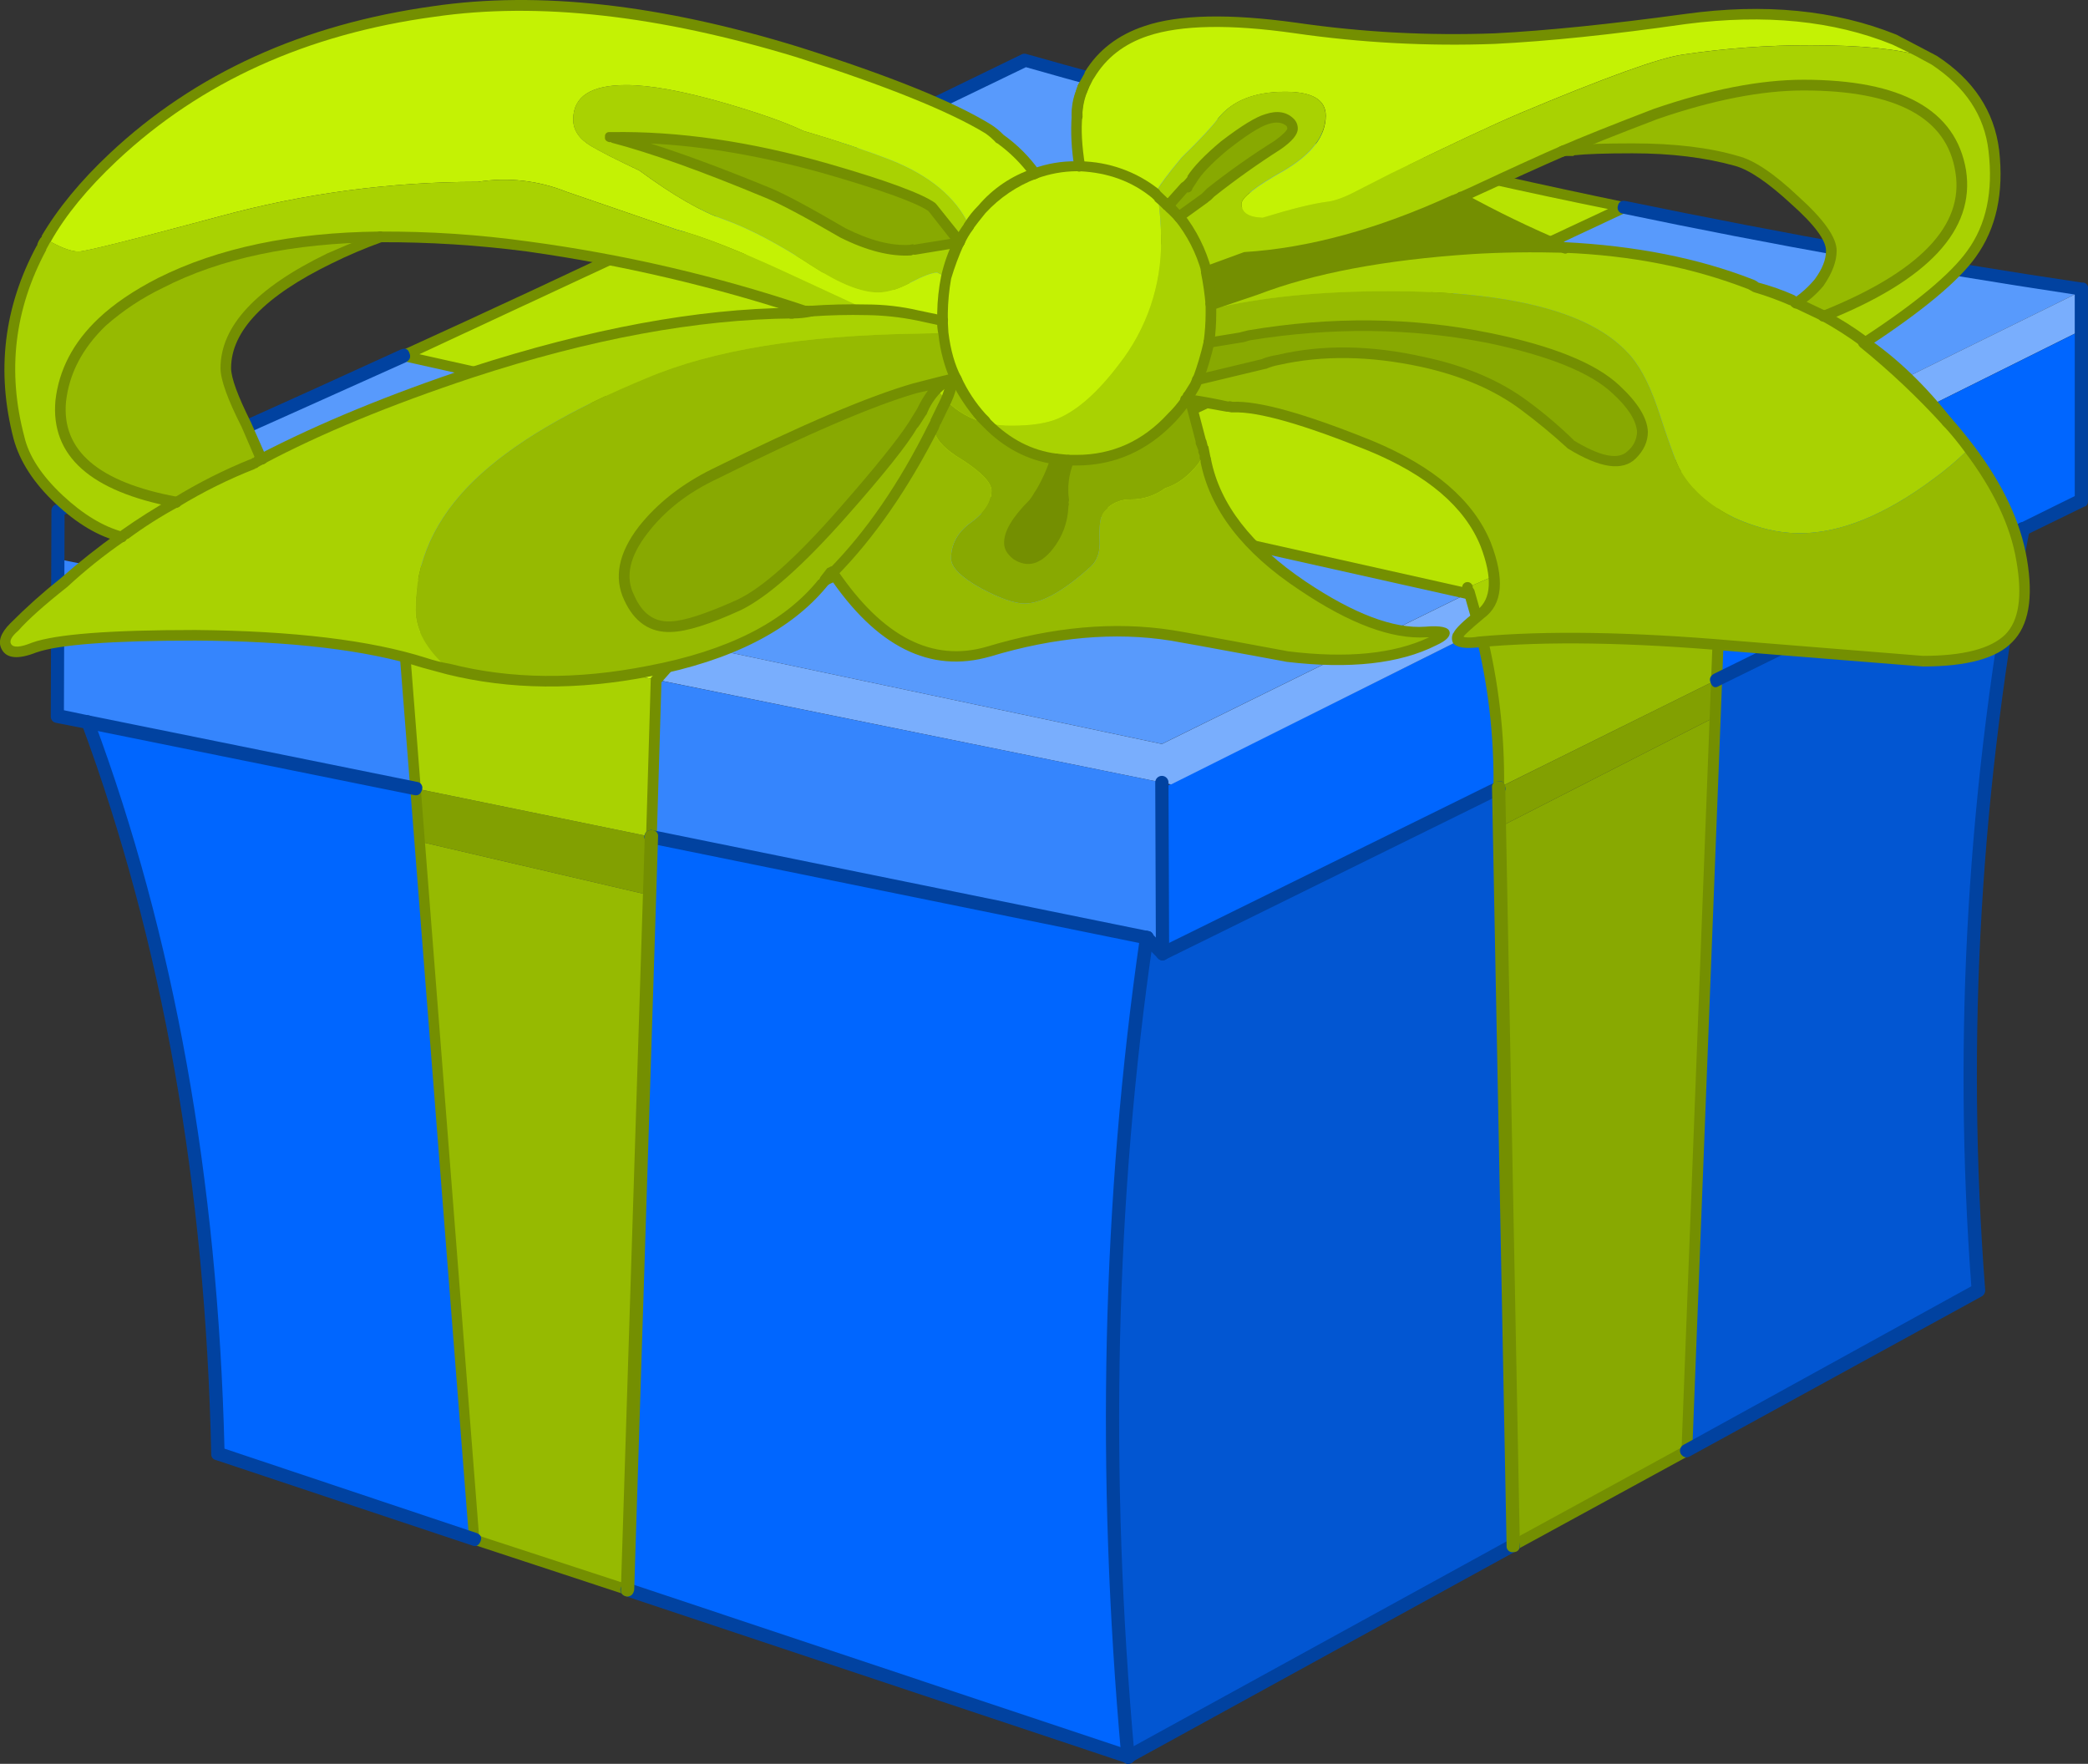 <?xml version="1.0" encoding="iso-8859-1"?>
<!-- Generator: Adobe Illustrator 20.1.0, SVG Export Plug-In . SVG Version: 6.00 Build 0)  -->
<svg version="1.0" id="Layer_1" xmlns="http://www.w3.org/2000/svg" xmlns:xlink="http://www.w3.org/1999/xlink" x="0px" y="0px"
	 viewBox="0 0 895.1 756.11" enable-background="new 0 0 895.1 756.11" xml:space="preserve">
<rect x="0" y="0" width="895.1" height="756.11" fill="#333333" stroke="none"/>
<title>birthday_0002</title>
<path fill="#589AFC" d="M287.49,99l142.1,33.82l153.75-69.08C533.7,51.613,485.587,39.013,439,25.94
	C383.28,53.413,332.777,77.767,287.49,99z"/>
<path fill="#B7E302" d="M429.59,132.8L287.49,99L173,152.41l142.38,31.83L429.59,132.8z"/>
<path fill="#0066FF" d="M491.55,401.93l-212.29-43.2L269,681.58l214.57,71.62C472.403,630.613,475.063,513.523,491.55,401.93z"/>
<path fill="#0256D2" d="M498.37,408.75l-6.82-6.82c-16.487,111.593-19.153,228.68-8,351.26l165.15-90.65l-6.25-324.84L498.37,408.75
	z"/>
<path fill="#82A001" d="M735.38,307.29l0.62-15.91l-93.5,46.32l0.5,16.77L735.38,307.29z"/>
<path fill="#589AFC" d="M739.36,200.15l152.9-75.31v-1.14c-65.173-9.66-130.443-21.327-195.81-35l-152.61,71.38l195.53,43.77v-3.69
	L739.36,200.15z"/>
<path fill="#B7E302" d="M696.45,88.75c-32.587-6.44-70.29-14.773-113.11-25L171.26,249.32v0.85L295.17,276L696.45,88.75z"/>
<path fill="#79AEFD" d="M739.36,200.15l-0.57,17.9l153.46-76.45v-16.76L739.36,200.15z"/>
<path fill="#96BA01" d="M642.45,337.7L736,291.38l2.84-73.32l-104.3,52C639.927,292.199,642.583,314.915,642.45,337.7z"/>
<path fill="#A9D202" d="M738.79,218.06l0.57-14.21l-110.27,48l0.85,2.27l4.55,15.91L738.79,218.06z"/>
<path fill="#B7E302" d="M629.1,254.43v-2.56l110.27-48l-195.53-43.79L434.42,211L629.1,254.43z"/>
<path fill="#0066FF" d="M642.45,337.7c0.104-22.789-2.583-45.504-8-67.64L498.08,338l0.28,70.76L642.45,337.7z"/>
<path fill="#79AEFD" d="M629.95,254.15l-0.85,0.28l-131,64.51L295.17,276l-13.93,15.35l220.82,44.9l132.44-66.19L629.95,254.15z"/>
<path fill="#3585FD" d="M498.37,408.75l-0.28-73.32l-216.85-44.05l-2,67.35l212.29,43.2L498.37,408.75z"/>
<path fill="#589AFC" d="M295.17,276l202.91,42.91l131-64.51L434.42,211L295.17,276z"/>
<path fill="#589AFC" d="M24.9,218.91v0.28l144.94,30.69l145.51-65.65L173,152.41C128.453,172.683,79.087,194.85,24.9,218.91z"/>
<path fill="#CEFD13" d="M281.24,291.38L295.17,276l-123.91-25.83l1.42,19.61L281.24,291.38z"/>
<path fill="#0066FF" d="M178.08,338L37.69,309.57c34.48,93.213,53.047,197.797,55.7,313.75l110,36.66L178.08,338z"/>
<path fill="#82A001" d="M178.08,338l1.7,22.74l98.62,23l0.85-25L178.08,338z"/>
<path fill="#3585FD" d="M24.9,239.65L24.62,307l153.46,31l-5.4-68.21L24.9,239.65z"/>
<path fill="#A9D202" d="M281.24,291.38l-108.56-21.6l5.4,68.21l101.17,20.75L281.24,291.38z"/>
<path fill="#96BA01" d="M278.4,383.74l-98.62-23L203.37,660L269,681.58L278.4,383.74z"/>
<path fill="#0066FF" d="M892.26,141.61l-153.47,76.45L736,291.38l156.31-76.73v-73L892.26,141.61z"/>
<path fill="#0256D2" d="M867.25,226.87L736,291.38L723.16,621.9l125-68.77C839.853,445.51,846.217,336.757,867.25,226.87z"/>
<path fill="#88A901" d="M735.38,307.29L643,354.47l5.68,308.07l74.46-40.64L735.38,307.29z"/>
<path fill="#748F01" d="M313.07,185.37c0.567,1.133,1.61,1.513,3.13,1.14l114.53-51.44c1.14-0.567,1.52-1.61,1.14-3.13
	c-0.76-1.513-1.803-1.893-3.13-1.14l-114.53,51.45C312.69,183.003,312.31,184.043,313.07,185.37z"/>
<path fill="#748F01" d="M431.86,133.37c0.38-1.333-0.187-2.187-1.7-2.56L287.78,97c-0.389-0.392-1.022-0.395-1.414-0.006
	c-0.002,0.002-0.004,0.004-0.006,0.006c-38.46,18.38-76.637,36.19-114.53,53.43c-0.947,0.76-1.327,1.517-1.14,2.27
	c0.022,0.988,0.737,1.824,1.71,2l142.38,31.83c1.333,0.38,2.187-0.19,2.56-1.71c0.38-1.333-0.19-2.187-1.71-2.56l-135.85-30.42
	l108-50.3l141.53,33.53C430.637,135.45,431.487,134.883,431.86,133.37z"/>
<path fill="#748F01" d="M294,274l-14.46,16c-0.445,0.326-0.666,0.877-0.57,1.42l-2,67.35c-0.169,0.63,0.055,1.3,0.57,1.7
	c0.391,0.373,0.921,0.566,1.46,0.53c1.311,0.018,2.421-0.966,2.56-2.27l2-66.22l13.07-14.78l139-64.51
	c1.133-0.567,1.513-1.61,1.14-3.13c-0.76-1.513-1.803-1.893-3.13-1.14L294,274z"/>
<path fill="#748F01" d="M698.72,88.75c0-1.333-0.57-2-1.71-2c-34.673-7.167-72.373-15.593-113.1-25.28
	c-0.389-0.392-1.022-0.395-1.414-0.006c-0.002,0.002-0.004,0.004-0.006,0.006l-153.75,69.34c-1.513,0.76-1.893,1.803-1.14,3.13
	c0.76,1.513,1.803,1.893,3.13,1.14L583.62,66c-0.305-0.005-0.601-0.103-0.85-0.28c0.291,0.068,0.576,0.161,0.85,0.28
	c36.92,8.947,72.16,16.813,105.72,23.6L543,158.09c-1.513,0.76-1.893,1.803-1.14,3.13c0.76,1.513,1.803,1.893,3.13,1.14L697.3,91
	C698.222,90.651,698.802,89.733,698.72,88.75z"/>
<path fill="#748F01" d="M317.34,183.38c-0.76-1.513-1.803-1.893-3.13-1.14l-144.09,65.09c-1.133,0.567-1.513,1.61-1.14,3.13
	c0.567,1.14,1.61,1.52,3.13,1.14l144.09-65.09C317.713,185.75,318.093,184.707,317.34,183.38z"/>
<path fill="#748F01" d="M171,247.9c-1.513,0.38-2.18,1.233-2,2.56L201.1,660c-0.039,0.913,0.545,1.736,1.42,2l65.65,21.6
	c1.513,0.76,2.46,0.287,2.84-1.42c0.76-1.513,0.287-2.46-1.42-2.84l-64.23-21l-31.83-408.1
	C173.426,248.92,172.324,247.901,171,247.9z"/>
<path fill="#748F01" d="M631.37,251.88c0.046-1.258-0.937-2.316-2.195-2.362c-1.214-0.045-2.25,0.871-2.355,2.082L435,208.68
	c-1.513,0-2.367,0.667-2.56,2c-0.38,1.333,0.187,2.187,1.7,2.56l194.39,43.48c0.677,0.181,1.399,0.08,2-0.28
	c0.548-0.52,0.856-1.244,0.85-2v-2.56H631.37z"/>
<path fill="#748F01" d="M636.77,269.5l-4.55-15.91c-0.38-1.707-1.327-2.18-2.84-1.42c-1.513,0.38-2.08,1.233-1.7,2.56l4.55,15.92
	c5.623,21.904,8.313,44.458,8,67.07c0,1.256,1.019,2.275,2.275,2.275c1.256,0,2.275-1.019,2.275-2.275
	C645.092,314.728,642.4,291.794,636.77,269.5z"/>
<path fill="#748F01" d="M741.64,204.13c0-1.513-0.567-2.27-1.7-2.27l-195.53-43.77c-1.059-0.431-2.267,0.078-2.698,1.137
	c-0.075,0.183-0.122,0.376-0.142,0.573c-0.38,1.333,0.19,2.187,1.71,2.56l193.54,43.48l-15.93,414.63l-73.32,40.07
	c-1.333,0.76-1.617,1.707-0.85,2.84c0.76,1.513,1.803,1.893,3.13,1.14l74.46-40.64c0.622-0.496,1.03-1.212,1.14-2L741.64,204.13z"/>
<path fill="#748F01" d="M545.83,159.23c-0.38-1.513-1.327-1.893-2.84-1.14L433.57,209c-1.513,0.76-1.893,1.803-1.14,3.13
	c0.567,1.14,1.61,1.52,3.13,1.14L545,162.35C546.333,161.783,546.61,160.743,545.83,159.23z"/>
<path fill="#0142A0" d="M36.55,307c-1.513,0.567-1.987,1.797-1.42,3.69c34.48,93.227,52.953,197.437,55.42,312.63
	c-0.076,1.236,0.782,2.335,2,2.56l110,36.66c1.513,0.567,2.65-0.003,3.41-1.71c0.76-1.707,0.193-2.937-1.7-3.69L96.23,621
	c-2.867-115.587-21.533-219.697-56-312.33c-0.439-1.425-1.951-2.224-3.376-1.784C36.751,306.918,36.649,306.956,36.55,307z"/>
<path fill="#0142A0" d="M23.76,216.35c-1.043,0.42-1.721,1.436-1.71,2.56L21.77,307c-0.102,1.383,0.863,2.617,2.23,2.85l13.07,2.56
	c1.553,0.39,3.129-0.552,3.519-2.105c0.39-1.553-0.552-3.129-2.106-3.52c-0.09-0.023-0.182-0.041-0.274-0.055l-10.8-2.27l0.28-83.84
	c24.36-10.667,73.147-32.453,146.36-65.36c1.707-0.947,2.18-2.28,1.42-4c-0.567-1.707-1.797-2.18-3.69-1.42
	C122.933,172.2,73.593,194.37,23.76,216.35z"/>
<path fill="#0142A0" d="M895.1,123.7c0.179-1.235-0.678-2.381-1.914-2.56c-0.214-0.031-0.432-0.031-0.646,0
	c-61.38-9.093-126.56-20.743-195.54-34.95c-1.893-0.38-3.03,0.287-3.41,2c-0.472,1.333,0.227,2.796,1.559,3.267
	c0.229,0.081,0.468,0.129,0.711,0.143c62.76,13.107,127.28,24.66,193.56,34.66v86.39l-23.59,11.65c-1.707,1.133-2.087,2.467-1.14,4
	c0.76,1.893,1.99,2.273,3.69,1.14l25-12.22c1.133-0.187,1.7-1.04,1.7-2.56V123.7H895.1z"/>
<path fill="#0142A0" d="M486.43,754c0.606-1.314,0.032-2.87-1.281-3.477c-0.228-0.105-0.47-0.177-0.719-0.213l-214.56-71.58
	c-1.707-0.76-2.937-0.19-3.69,1.71c-0.608,1.362,0.003,2.958,1.365,3.566c0.109,0.049,0.221,0.09,0.335,0.124l214.85,71.62
	C484.437,756.51,485.67,755.927,486.43,754z"/>
<path fill="#0142A0" d="M481.31,754.33c0.76,1.893,1.99,2.273,3.69,1.14l165.12-90.66c1.513-0.567,1.893-1.797,1.14-3.69
	c-0.505-1.338-2-2.014-3.338-1.508c-0.238,0.09-0.461,0.214-0.662,0.368l-165.09,90.66c-0.586,0.402-0.994,1.015-1.14,1.71
	C480.829,753.019,480.932,753.743,481.31,754.33z"/>
<path fill="#0142A0" d="M495.24,335.43l0.28,73.32c-0.002,1.568,1.267,2.842,2.836,2.844c1.568,0.003,2.842-1.267,2.844-2.835
	c0-0.003,0-0.006,0-0.009l-0.28-73.32c-0.002-1.568-1.276-2.838-2.844-2.836C496.511,332.597,495.242,333.865,495.24,335.43z"/>
<path fill="#0142A0" d="M500.36,410.74c1.105-0.819,1.336-2.379,0.517-3.483c-0.146-0.197-0.32-0.371-0.517-0.517l-6.82-6.82
	c-1.105-1.105-2.895-1.105-4,0s-1.105,2.895,0,4l6.82,6.82c0.819,1.105,2.379,1.336,3.483,0.517
	C500.04,411.111,500.214,410.937,500.36,410.74z"/>
<path fill="#0142A0" d="M645,336.57c-0.567-1.707-1.797-2.18-3.69-1.42l-144.09,71c-1.707,0.947-2.18,2.177-1.42,3.69
	c0.947,1.707,2.28,2.18,4,1.42l144.09-71C645.397,339.5,645.767,338.27,645,336.57z"/>
<path fill="#0142A0" d="M586.18,64.31c0.38-1.893-0.287-3.03-2-3.41c-52.853-12.887-100.973-25.487-144.36-37.8
	c-0.678-0.166-1.394-0.066-2,0.28c-62.147,30.313-112.733,54.647-151.76,73c-1.707,1.133-2.087,2.467-1.14,4
	c0.371,1.313,1.736,2.076,3.049,1.705c0.226-0.064,0.442-0.16,0.641-0.285l151.19-73h-0.28c0.091,0.029,0.189,0.029,0.28,0l0,0
	c43,12.267,90.65,24.77,142.95,37.51c0.763,0.174,1.563,0.064,2.25-0.31C585.597,65.61,586.02,65.005,586.18,64.31z"/>
<path fill="#0142A0" d="M867.82,224c-1.333-0.472-2.796,0.227-3.267,1.559c-0.081,0.229-0.129,0.468-0.143,0.711
	c-20.9,109.033-27.343,217.407-19.33,325.12l-123.34,67.95c-1.395,0.705-1.955,2.407-1.25,3.802c0.034,0.067,0.071,0.134,0.11,0.198
	c1.14,1.513,2.473,1.797,4,0.85l125-68.49c0.968-0.606,1.516-1.702,1.42-2.84c-8.333-107.807-2-216.273,19-325.4
	c0.501-1.322-0.164-2.8-1.486-3.301C868.305,224.072,868.064,224.019,867.82,224z"/>
<path fill="#0142A0" d="M34.85,309c-0.472,1.333,0.226,2.796,1.559,3.267c0.229,0.081,0.468,0.129,0.711,0.143l140.39,28.42
	c1.707,0.38,2.843-0.377,3.41-2.27c0.472-1.333-0.226-2.796-1.559-3.267c-0.229-0.081-0.468-0.129-0.711-0.143L38.26,306.72
	c-1.333-0.471-2.796,0.227-3.267,1.56C34.911,308.512,34.863,308.754,34.85,309z"/>
<path fill="#0142A0" d="M494.39,402.5c0.472-1.333-0.226-2.796-1.559-3.267c-0.229-0.081-0.468-0.129-0.711-0.143l-212.29-43.2
	c-1.553-0.39-3.129,0.552-3.519,2.106c-0.39,1.553,0.552,3.129,2.106,3.52c0.09,0.023,0.182,0.041,0.274,0.055L491,404.77
	c1.337,0.461,2.794-0.249,3.255-1.586C494.331,402.963,494.376,402.733,494.39,402.5z"/>
<path fill="#0142A0" d="M869.81,225.73c-0.947-1.707-2.28-2.18-4-1.42l-131,64.51c-1.707,0.947-2.18,2.28-1.42,4
	c0.76,1.893,1.99,2.273,3.69,1.14l131.3-64.51C870.087,228.863,870.563,227.623,869.81,225.73z"/>
<path fill="#0142A0" d="M492.11,399.09c-1.893-0.38-3.03,0.473-3.41,2.56c-16.293,112.353-18.96,229.537-8,351.55
	c0.38,1.893,1.423,2.84,3.13,2.84c2.087-0.38,2.94-1.423,2.56-3.13c-10.987-121.827-8.32-238.63,8-350.41
	c0.471-1.333-0.227-2.796-1.56-3.267C492.598,399.151,492.356,399.103,492.11,399.09z"/>
<path fill="#748F01" d="M279.25,355.89c-1.372-0.196-2.644,0.757-2.84,2.129c-0.034,0.236-0.034,0.475,0,0.711l-10.23,322.56
	c-0.187,1.707,0.667,2.75,2.56,3.13c1.707,0,2.75-0.947,3.13-2.84l10.23-322.84c0.203-1.371-0.745-2.647-2.116-2.85
	C279.741,355.854,279.493,355.854,279.25,355.89z"/>
<path fill="#748F01" d="M642.45,334.86c-1.372-0.196-2.644,0.757-2.84,2.129c-0.034,0.236-0.034,0.475,0,0.711l6.25,324.83
	c-0.196,1.372,0.757,2.644,2.129,2.84c0.236,0.034,0.475,0.034,0.711,0c1.893,0,2.84-1.043,2.84-3.13l-6.25-324.54
	c0.196-1.372-0.757-2.644-2.129-2.84C642.925,334.826,642.686,334.826,642.45,334.86z"/>
<path fill="#C4F204" d="M651.26,48.68c36.947-15.533,60.347-23.963,70.2-25.29c18.156-2.713,36.492-4.05,54.85-4
	c21.787,0,37.787,1.61,48,4.83l0.57-0.85c-4.132-2.343-8.403-4.43-12.79-6.25c-25.747-10.413-55.577-13.347-89.49-8.8
	c-32.4,4.547-59.683,7.293-81.85,8.24c-28.5,1.108-57.041-0.418-85.26-4.56c-28.607-3.787-50.017-3.313-64.23,1.42
	c-10.8,3.413-18.853,9.667-24.16,18.76l-2.84,5.12c-1.617,3.875-2.486,8.022-2.56,12.22c-0.76,5.873-0.38,13.167,1.14,21.88
	c12.507,0.4,23.307,4.193,32.4,11.38l0.85-1.42c1.333-2.46,4.84-7.103,10.52-13.93C514.377,59.857,519.507,54.38,522,51
	c6.06-7.767,15.727-11.65,29-11.65c11.553,0,17.333,3.41,17.34,10.23c0,8.713-5.967,16.577-17.9,23.59
	c-12.127,6.82-18.19,11.557-18.19,14.21c0,3.787,3.03,5.787,9.09,6c12.313-3.787,21.503-6.06,27.57-6.82
	c3.413-0.38,7.77-1.99,13.07-4.83l14.49-7.39C621.443,62.16,639.707,53.607,651.26,48.68z"/>
<path fill="#A9D202" d="M568.28,49.53c0-6.82-5.78-10.23-17.34-10.23C537.647,39.3,528,43.2,522,51
	c-2.46,3.413-7.577,8.907-15.35,16.48c-5.687,6.82-9.193,11.463-10.52,13.93l0.28,2.84l4.26,4.26l7.33-8.57l0.85,0.28l2-3.13
	c2.46-4,7.103-8.83,13.93-14.49C532.927,56.16,539,52.37,543,51.23c4.36-1.333,7.677-0.86,9.95,1.42c2.46,2.273,0.66,5.493-5.4,9.66
	c-9.987,6.211-19.572,13.044-28.7,20.46l-13.64,9.95c5.563,6.957,9.628,14.988,11.94,23.59l16.2-6
	c28.433-1.873,58.453-10.103,90.06-24.69c1.019-0.168,1.988-0.557,2.84-1.14c28.993-12.88,43.577-19.413,43.75-19.6
	c12.667-5.493,25.93-10.797,39.79-15.91c24.06-8.333,45.187-12.5,63.38-12.5c40.927,0,63.377,12.22,67.35,36.66
	c4,24.253-15.61,45-58.83,62.24c6.183,3.176,12.078,6.884,17.62,11.08l0.28,0.28c22.927-14.967,38.177-27.66,45.75-38.08
	c8.333-11.747,11.46-26.43,9.38-44.05c-1.707-15.913-10.233-28.797-25.58-38.65l-4.83-1.71c-10.233-3.22-26.233-4.83-48-4.83
	c-18.358-0.05-36.693,1.287-54.85,4c-9.853,1.333-33.253,9.763-70.2,25.29c-11.56,4.927-29.843,13.453-54.85,25.58l-14.49,7.39
	c-5.333,2.84-9.69,4.45-13.07,4.83c-6.067,0.76-15.257,3.033-27.57,6.82c-6.06-0.187-9.09-2.187-9.09-6
	c0-2.667,6.063-7.403,18.19-14.21C562.313,66.103,568.28,58.243,568.28,49.53z"/>
<path fill="#A9D202" d="M781.71,135.36l-13.64-6.82c-4.923-2.059-9.95-3.861-15.06-5.4l-2.56-1.42
	c-23.68-9.287-50.3-14.497-79.86-15.63c-13.264-0.549-26.547-0.358-39.79,0.57c-38.273,2.667-69.06,8.447-92.36,17.34l-19.32,6.54v2
	c21.407-5.113,46.793-7.67,76.16-7.67c51.913,0,86.017,8.717,102.31,26.15c4.74,4.74,9.003,12.507,12.79,23.3
	c4.927,14.967,8.053,23.683,9.38,26.15c4.733,8.907,12.69,16.107,23.87,21.6c9.66,4.36,18.943,6.54,27.85,6.54
	c17.433,0,36.57-7.767,57.41-23.3c5.442-3.96,10.573-8.329,15.35-13.07c-3.787-4.74-6.913-8.53-9.38-11.37
	c-11.163-12.25-23.227-23.649-36.09-34.1l0.57-0.28C793.797,142.276,787.898,138.552,781.71,135.36z"/>
<path fill="#96BA01" d="M773.18,36.46c-18.187,0-39.313,4.167-63.38,12.5c-13.827,5.113-27.093,10.42-39.8,15.92
	c1.505-0.227,3.028-0.321,4.55-0.28c5.113-0.567,13.543-0.85,25.29-0.85c17.24,0,32.113,1.707,44.62,5.12
	c6.253,1.893,14.587,7.483,25,16.77s15.623,16.58,15.63,21.88c0,4.167-1.707,8.62-5.12,13.36c-2.83,3.445-6.188,6.418-9.95,8.81
	l11.65,5.68c43.2-17.24,62.81-37.987,58.83-62.24C836.547,48.683,814.107,36.46,773.18,36.46z"/>
<path fill="#96BA01" d="M844.23,192.19c-4.777,4.741-9.908,9.11-15.35,13.07c-20.84,15.533-39.977,23.3-57.41,23.3
	c-8.907,0-18.19-2.18-27.85-6.54c-11.18-5.493-19.137-12.693-23.87-21.6c-1.333-2.46-4.46-11.177-9.38-26.15
	c-3.787-10.8-8.05-18.567-12.79-23.3c-16.293-17.433-50.397-26.15-102.31-26.15c-29.333,0-54.72,2.557-76.16,7.67v1.71
	c0,4.181-0.284,8.357-0.85,12.5l13.93-2.27l3.13-0.85c35.427-5.873,69.72-5.493,102.88,1.14c26.533,5.52,44.72,12.913,54.56,22.18
	c12.127,10.987,14.4,20.27,6.82,27.85c-4.927,4.927-13.737,3.41-26.43-4.55c-6.212-5.868-12.76-11.371-19.61-16.48
	c-11.933-8.907-26.523-15.16-43.77-18.76c-22.36-4.74-42.917-5.023-61.67-0.85c-2.138,0.341-4.234,0.911-6.25,1.7l-28.42,6.82
	l-4,7.1l0.57,1.7c5.546,0.611,11.049,1.559,16.48,2.84l2,0.28c10.8-0.567,30.503,4.927,59.11,16.48
	c25.607,10.647,42,24.77,49.18,42.37c5.687,14.587,5.02,24.533-2,29.84c-5.873,4.74-9.093,7.77-9.66,9.09
	c-1.893,2.84,1.043,3.787,8.81,2.84c28.8-2.46,65.083-1.89,108.85,1.71l81.56,6.54c18,0,30.317-3.317,36.95-9.95
	c6.44-6.44,8.24-17.62,5.4-33.54C864.227,224.59,856.743,208.677,844.23,192.19z"/>
<path fill="#88A901" d="M653.54,173.72c6.85,5.109,13.398,10.612,19.61,16.48c12.667,7.96,21.477,9.477,26.43,4.55
	c7.58-7.58,5.307-16.863-6.82-27.85c-9.84-9.267-28.03-16.657-54.57-22.17c-33.153-6.633-67.447-7.013-102.88-1.14l-3.13,0.85
	l-13.93,2.27c-1.226,5.416-2.841,10.736-4.83,15.92l28.42-6.82c2.016-0.789,4.112-1.359,6.25-1.7
	c18.76-4.167,39.317-3.883,61.67,0.85C627.007,158.567,641.6,164.82,653.54,173.72z"/>
<path fill="#88A901" d="M547.53,62.32c6.06-4.167,7.86-7.387,5.4-9.66c-2.273-2.273-5.59-2.747-9.95-1.42
	c-4,1.14-10.063,4.93-18.19,11.37c-6.82,5.687-11.463,10.517-13.93,14.49l-2,3.13L508,79.94l-7.39,8.24l1.7,1.42l2.84,3.13
	l13.64-9.95C525.07,77.287,534.65,70.467,547.53,62.32z"/>
<path fill="#C4F204" d="M497.8,103.24c-0.025-6.359-0.499-12.708-1.42-19l-1.14-1.42c-9.093-7.213-19.893-11.017-32.4-11.41h-1.42
	c-6.11-0.091-12.183,0.971-17.9,3.13c-8.723,3.034-16.543,8.213-22.74,15.06c-1.959,2.143-3.764,4.422-5.4,6.82L415.1,97
	c-1.62,1.991-2.965,4.191-4,6.54v0.28h-0.28c-2.381,4.792-4.193,9.847-5.4,15.06c-0.924,5.062-1.4,10.195-1.42,15.34l0.28,8.53
	c0.776,6.776,2.598,13.392,5.4,19.61c3.005,5.926,6.726,11.461,11.08,16.48l2.27,2.56c3.541,0.815,7.167,1.198,10.8,1.14
	c8.527,0,15.157-1.043,19.89-3.13c8.333-3.6,16.953-11.267,25.86-23C491.52,141.273,497.947,122.519,497.8,103.24z"/>
<path fill="#748F01" d="M623.41,85.62c-31.607,14.587-61.637,22.83-90.09,24.73l-16.2,6c0.955,4.692,1.623,9.437,2,14.21l19.32-6.56
	c23.333-8.907,54.12-14.687,92.36-17.34c13.242-0.928,26.526-1.119,39.79-0.57c-15.203-6.289-30.008-13.503-44.33-21.6
	C625.404,85.071,624.431,85.457,623.41,85.62z"/>
<path fill="#A9D202" d="M508.31,171.45l5.12-8.81c1.989-5.184,3.604-10.504,4.83-15.92c0.566-4.143,0.85-8.319,0.85-12.5v-3.69
	c-0.377-4.773-1.045-9.518-2-14.21c-2.312-8.602-6.377-16.633-11.94-23.59l-2.84-3.13l-6-5.4c0.921,6.292,1.395,12.641,1.42,19
	c0.148,19.265-6.267,38.007-18.19,53.14c-8.907,11.747-17.527,19.413-25.86,23c-4.74,2.087-11.37,3.13-19.89,3.13
	c-3.633,0.058-7.259-0.325-10.8-1.14c8.527,8.527,18.283,13.643,29.27,15.35l5.68,0.57h3.41c15.913,0,29.553-6.157,40.92-18.47
	C504.533,176.541,506.55,174.086,508.31,171.45z"/>
<path fill="#A9D202" d="M310.51,44.13c-17.807-5.113-31.827-7.67-42.06-7.67c-15.16,0-22.74,4.927-22.74,14.78
	c0,4.547,2.557,8.337,7.67,11.37c3.787,2.273,10.703,5.78,20.75,10.52c14.4,10.607,26.527,17.607,36.38,21
	c10.987,4,23.68,10.727,38.08,20.18c11.367,7.387,20.65,11.08,27.85,11.08c4,0,8.643-1.42,13.93-4.26
	c5.493-2.84,9.283-4.26,11.37-4.26l3.69,2c1.207-5.213,3.019-10.268,5.4-15.06l-20.46,3.41c-8.147,0.567-17.813-1.897-29-7.39
	c-15.533-9.093-26.237-14.777-32.11-17.05c-29.18-11.933-51.727-19.89-67.64-23.87c28.04-0.567,58.733,3.887,92.08,13.36
	c25.387,7.2,40.64,12.693,45.76,16.48l11.65,14.78c1.035-2.349,2.38-4.549,4-6.54l0.28-0.57c-5.687-11.94-16.867-21.223-33.54-27.85
	c-10.233-4-22.737-8.167-37.51-12.5C336.78,52.47,325.503,48.49,310.51,44.13z"/>
<path fill="#C4F204" d="M268.45,36.46c10.233,0,24.253,2.557,42.06,7.67c14.993,4.36,26.267,8.34,33.82,11.94
	c14.78,4.36,27.283,8.527,37.51,12.5c16.667,6.633,27.847,15.917,33.54,27.85c1.636-2.398,3.441-4.677,5.4-6.82
	c6.813-7.387,14.393-12.407,22.74-15.06c-3.934-5.828-8.952-10.846-14.78-14.78c-1.511-1.64-3.232-3.073-5.12-4.26
	c-16.293-10.04-43.387-21.04-81.28-33C283.227,4.333,231.113-1.53,186,4.91C130.893,12.49,85.15,33.33,48.77,67.43
	c-12.127,11.18-21.793,22.847-29,35l2.27,1.42c4.927,2.667,8.81,4,11.65,4s23.023-5.04,60.55-15.12
	c35.939-9.794,73.021-14.764,110.27-14.78h0.28c12.845-2.068,26.01-0.596,38.08,4.26l47.18,16.2
	c10.987,2.84,26.713,8.997,47.18,18.47l34.39,15.92c7.259,0.005,14.498,0.766,21.6,2.27l10.8,2.27v-3.13
	c0.02-5.149,0.495-10.285,1.42-15.35l-3.69-2c-2.087,0-5.877,1.42-11.37,4.26c-5.333,2.84-9.977,4.26-13.93,4.26
	c-7.2,0-16.483-3.693-27.85-11.08c-14.4-9.453-27.097-16.17-38.09-20.15c-9.853-3.413-21.98-10.413-36.38-21
	c-10.033-4.767-16.947-8.283-20.74-10.55c-5.113-3.033-7.67-6.823-7.67-11.37C245.72,41.383,253.297,36.46,268.45,36.46z"/>
<path fill="#A9D202" d="M26,172c1.513-12.667,7.48-24.033,17.9-34.1c7.449-6.807,15.876-12.46,25-16.77
	c25.007-12.667,56.267-19.203,93.78-19.61c21.292-0.333,42.577,1.005,63.66,4c40.503,5.395,80.385,14.723,119.08,27.85h2
	c8.028-0.785,16.104-0.976,24.16-0.57l-34.39-15.92c-20.46-9.473-36.187-15.63-47.18-18.47l-47.18-16.2
	c-12.07-4.856-25.235-6.328-38.08-4.26h-0.28c-37.236,0.019-74.304,4.989-110.23,14.78c-37.493,10.04-57.67,15.06-60.53,15.06
	s-6.743-1.333-11.65-4l-2.27-1.42l-2,3.69c-14,25.767-17.22,52.953-9.66,81.56c2.273,8.92,8.053,17.74,17.34,26.46
	c8.907,8.333,17.81,13.64,26.71,15.92l1.14-0.85c7.07-5.134,14.477-9.788,22.17-13.93C40.623,208.773,24.127,194.367,26,172z"/>
<path fill="#A9D202" d="M2.73,277.17c1.513,2.667,5.493,2.76,11.94,0.28c10.04-3.413,33.06-5.12,69.06-5.12
	c42.06,0.38,74.837,4.263,98.33,11.65l10.23,2.84c-9.473-8.34-14.21-16.77-14.21-25.29c0-20.84,8.43-39.407,25.29-55.7
	c16.107-15.533,40.737-30.123,73.89-43.77c28.04-11.933,66.5-18.267,115.38-19l11.65-0.28l-0.28-5.4l-10.8-2.27
	c-7.102-1.504-14.341-2.265-21.6-2.27c-8.056-0.406-16.132-0.215-24.16,0.57c-2.513,0.595-5.088,0.88-7.67,0.85
	c-41.113,0.38-86.963,8.81-137.55,25.29c-34.667,11.56-64.697,23.97-90.09,37.23l-3.69,2c-11.505,4.417-22.557,9.936-33,16.48
	c-7.693,4.142-15.1,8.796-22.17,13.93l-1.14,0.85c-8.56,6.088-16.798,12.617-24.68,19.56c-7.493,5.883-14.61,12.229-21.31,19
	C2.717,272.04,1.577,274.897,2.73,277.17z"/>
<path fill="#88A901" d="M390.37,107.22l20.46-3.41l0.28-0.28l-11.64-14.78c-5.113-3.787-20.367-9.28-45.76-16.48
	c-33.333-9.473-64.027-13.927-92.08-13.36c15.913,4,38.46,11.957,67.64,23.87c5.873,2.273,16.577,7.957,32.11,17.05
	C372.56,105.323,382.223,107.787,390.37,107.22z"/>
<path fill="#96BA01" d="M404.3,142.75l-11.65,0.28c-48.88,0.76-87.34,7.093-115.38,19c-33.153,13.64-57.783,28.23-73.89,43.77
	c-16.86,16.293-25.29,34.86-25.29,55.7c0,8.527,4.737,16.957,14.21,25.29c26.527,6.633,55.23,6.917,86.11,0.85
	c34.86-6.82,59.583-19.42,74.17-37.8l3.69-4.83l0.57,0.28c15.913-16.107,30.313-36.947,43.2-62.52l5.4-11.37l-4-4.83
	c-2.087,1.893-4.267,5.21-6.54,9.95l-3.69,5.68c-4.36,7.387-14.307,19.797-29.84,37.23c-18.567,21.407-33.44,34.67-44.62,39.79
	c-13.073,6.06-22.74,9.187-29,9.38c-8.147,0.38-14.113-3.787-17.9-12.5c-4.167-8.713-2.167-18.38,6-29
	c7.387-9.66,17.617-17.713,30.69-24.16c38.08-18.947,66.5-31.167,85.26-36.66l14.49-3.41l3.41-0.57
	C406.904,156.1,405.082,149.506,404.3,142.75z"/>
<path fill="#88A901" d="M510,171.45h-1.7c-1.751,2.656-3.76,5.131-6,7.39c-11.367,12.313-25.007,18.47-40.92,18.47H458
	c-2.298,5.473-2.992,11.487-2,17.34l-0.28,2.27c-0.113,6.28-2.42,12.322-6.52,17.08c-4.547,5.687-9.093,6.917-13.64,3.69
	c-5.687-4.167-3.32-11.46,7.1-21.88c1.893-1.893,2.937-3.41,3.13-4.55c2.896-4.474,5.101-9.359,6.54-14.49
	c-10.987-1.707-20.743-6.823-29.27-15.35c-6.706-1.558-12.823-5.012-17.62-9.95l-4.55,9.38l-0.57,2.27
	c0,4.547,4.167,9.283,12.5,14.21c8.147,5.333,12.22,9.69,12.22,13.07c0,4.74-2.843,9.193-8.53,13.36
	c-5.873,4.167-8.81,9.377-8.81,15.63c0,3.787,4.263,8.05,12.79,12.79c8.147,4.36,14.4,6.54,18.76,6.54
	c7.2,0,16.577-5.21,28.13-15.63c3.033-2.667,4.367-6.647,4-11.94c-0.187-6.06,0.38-9.943,1.7-11.65
	c2.836-3.509,7.139-5.504,11.65-5.4c5.323,0.057,10.517-1.641,14.78-4.83c5.113-1.513,9.85-5.02,14.21-10.52l2.56-4l-0.57-2.84
	l-1.14-3.13L510,171.45z"/>
<path fill="#748F01" d="M458,197.31l-5.68-0.57c-1.439,5.131-3.644,10.016-6.54,14.49c-0.187,1.133-1.23,2.65-3.13,4.55
	c-10.42,10.42-12.787,17.713-7.1,21.88c4.547,3.22,9.093,1.99,13.64-3.69c4.101-4.747,6.414-10.778,6.54-17.05l0.28-2.27
	C455.015,208.798,455.705,202.784,458,197.31z"/>
<path fill="#96BA01" d="M405.44,171.45c4.797,4.938,10.914,8.392,17.62,9.95l-2.27-2.56c-4.354-5.019-8.075-10.554-11.08-16.48
	l-1.42,0.28C407.595,165.653,406.642,168.601,405.44,171.45z"/>
<path fill="#88A901" d="M391.23,182.25l3.69-5.68c2.273-4.74,4.453-8.057,6.54-9.95l-1.14-2l-8.53,1.7
	c-18.76,5.493-47.18,17.713-85.26,36.66c-13.073,6.44-23.303,14.493-30.69,24.16c-8.147,10.607-10.147,20.273-6,29
	c3.787,8.713,9.753,12.88,17.9,12.5c6.253-0.187,15.92-3.313,29-9.38c11.18-5.113,26.053-18.377,44.62-39.79
	C376.913,202.043,386.87,189.637,391.23,182.25z"/>
<path fill="#96BA01" d="M516.27,194.75l-2.56,4c-4.36,5.493-9.097,9-14.21,10.52c-4.263,3.189-9.457,4.887-14.78,4.83
	c-4.511-0.104-8.814,1.891-11.65,5.4c-1.333,1.707-1.9,5.59-1.7,11.65c0.38,5.333-0.953,9.313-4,11.94
	c-11.56,10.42-20.937,15.63-28.13,15.63c-4.36,0-10.613-2.18-18.76-6.54c-8.527-4.74-12.79-9.003-12.79-12.79
	c0-6.253,2.937-11.463,8.81-15.63c5.687-4.167,8.53-8.62,8.53-13.36c0-3.413-4.073-7.77-12.22-13.07
	c-8.333-4.927-12.5-9.663-12.5-14.21l-0.28-0.28c-12.88,25.58-27.28,46.42-43.2,62.52c19.893,29.553,42.157,40.827,66.79,33.82
	c28.227-8.147,54.373-10.42,78.44-6.82c4.167,0.567,20.743,3.597,49.73,9.09c26.527,3.22,47.463,0.947,62.81-6.82
	c3.6-1.513,5.117-2.65,4.55-3.41c-0.567-0.567-3.233-0.66-8-0.28c-14,0.947-31.62-5.683-52.86-19.89
	c-23.873-16.107-37.703-34.107-41.49-54L516.27,194.75z"/>
<path fill="#96BA01" d="M43.94,137.91C33.52,147.97,27.54,159.333,26,172c-1.893,22.36,14.59,36.76,49.45,43.2
	c10.443-6.544,21.495-12.063,33-16.48l3.69-2L105.61,182c-5.873-11.747-8.81-19.8-8.81-24.16c0-17.053,14.873-32.78,44.62-47.18
	c5.493-2.667,12.597-5.697,21.31-9.09c-37.513,0.38-68.773,6.917-93.78,19.61C59.825,125.477,51.395,131.116,43.94,137.91z"/>
<path fill="#748F01" d="M640.75,14.29c-28.413,1.059-56.863-0.464-85-4.55c-28.8-4-50.493-3.527-65.08,1.42
	c-11.367,3.787-19.893,10.323-25.58,19.61l-0.28,0.85l-2.56,4.55c-0.76,1.333-0.38,2.377,1.14,3.13c1.333,0.76,2.377,0.38,3.13-1.14
	l2-4l0.57-0.85c5.113-8.527,12.78-14.493,23-17.9c14.207-4.733,35.237-5.113,63.09-1.14c28.319,4.085,56.948,5.608,85.54,4.55
	c23.113-1.14,50.49-3.983,82.13-8.53c33.727-4.36,63.187-1.423,88.38,8.81c6.067,2.84,10.233,4.923,12.5,6.25l4.27,2.3
	c14.587,9.66,22.733,21.977,24.44,36.95c2.087,17.433-0.943,31.737-9.09,42.91c-7.2,10.04-22.263,22.543-45.19,37.51
	c-1.133,0.76-1.323,1.803-0.57,3.13c1.333,1.333,2.377,1.523,3.13,0.57c23.68-15.533,39.12-28.417,46.32-38.65
	c8.74-12.133,12.06-27.387,9.96-45.76c-2.087-16.667-10.99-30.12-26.71-40.36L813,14.86C786.647,4.247,756.417,1.293,722.31,6
	C690.103,10.387,662.917,13.15,640.75,14.29z"/>
<path fill="#748F01" d="M772,130.52c0.76-1.513,0.287-2.46-1.42-2.84l-0.57-0.57l-0.85-0.57c-4.966-2.203-10.099-4.009-15.35-5.4
	c-0.751-0.639-1.621-1.121-2.56-1.42c-23.333-9.093-50.237-14.4-80.71-15.92c-1.256,0-2.275,1.019-2.275,2.275
	s1.019,2.275,2.275,2.275l0,0c28.8,1.14,55.133,6.35,79,15.63l2,1.14l0.85,0.28c5.031,1.501,9.966,3.305,14.78,5.4h0.28
	c0.431,0.555,1.031,0.956,1.71,1.14C770.707,132.32,771.653,131.847,772,130.52z"/>
<path fill="#748F01" d="M770.91,84.2c-10.42-9.853-19.057-15.633-25.91-17.34c-12.127-3.6-27.19-5.4-45.19-5.4
	c-11.933,0-20.46,0.283-25.58,0.85c-1.615-0.027-3.229,0.067-4.83,0.28c-1.513,0.38-2.083,1.233-1.71,2.56
	c0.12,1.137,1.138,1.962,2.275,1.842c0.194-0.02,0.384-0.068,0.565-0.142h4l0.28-0.28c5.113-0.567,13.447-0.85,25-0.85
	c16.487,0,31.17,1.8,44.05,5.4c6.06,1.707,14.017,7.107,23.87,16.2c10.04,8.907,15.06,15.633,15.06,20.18
	c0,3.787-1.61,7.86-4.83,12.22c-2.625,3.163-5.685,5.938-9.09,8.24c-1.333,0.567-1.617,1.61-0.85,3.13
	c0.947,1.333,1.99,1.523,3.13,0.57c3.98-2.434,7.534-5.505,10.52-9.09c3.787-5.493,5.68-10.513,5.68-15.06
	C787.377,101.837,781.897,94.067,770.91,84.2z"/>
<path fill="#748F01" d="M798.76,144.45c-1.069-0.048-2.022,0.669-2.27,1.71c-0.192,0.944,0.132,1.918,0.85,2.56
	c12.781,10.344,24.753,21.65,35.81,33.82c1.133,1.133,2.177,1.133,3.13,0c1.133-1.14,1.227-2.183,0.28-3.13
	c-10.746-11.821-22.333-22.85-34.67-33c0.01-1.105-0.877-2.008-1.982-2.018c-0.096-0.001-0.193,0.005-0.288,0.018h-0.85
	L798.76,144.45z"/>
<path fill="#748F01" d="M779.72,134.5c-0.567,1.333-0.283,2.28,0.85,2.84c6.016,3.31,11.809,7.011,17.34,11.08
	c1.133,1.133,2.177,1.133,3.13,0c1.333-0.947,1.427-1.99,0.28-3.13l-0.57-0.57c-5.682-4.22-11.665-8.02-17.9-11.37
	C781.523,132.603,780.48,132.987,779.72,134.5z"/>
<path fill="#748F01" d="M768.07,128.82c-0.76,1.333-0.38,2.377,1.14,3.13l11.37,5.4c1.333,0.947,2.377,0.663,3.13-0.85
	c0.753-1.513,0.47-2.557-0.85-3.13l-11.94-5.68C769.4,126.93,768.45,127.307,768.07,128.82z"/>
<path fill="#748F01" d="M773.18,34.18c-18.567,0-39.977,4.167-64.23,12.5c-17.807,6.827-31.067,12.133-39.78,15.92
	c-1.513,0.76-1.893,1.803-1.14,3.13c0.38,1.513,1.327,1.893,2.84,1.14c8.72-3.793,21.983-9.083,39.79-15.87
	c23.68-8.147,44.52-12.22,62.52-12.22c39.787,0,61.48,11.667,65.08,35c3.787,22.927-15.35,42.82-57.41,59.68
	c-1.142,0.324-1.806,1.513-1.482,2.655c0.018,0.063,0.038,0.124,0.062,0.185c0.443,1.243,1.81,1.892,3.054,1.449
	c0.026-0.009,0.051-0.019,0.076-0.029c44.147-17.62,64.23-39.22,60.25-64.8C838.45,47.093,815.24,34.18,773.18,34.18z"/>
<path fill="#748F01" d="M836.56,179.41c-1.133-1.14-2.27-1.233-3.41-0.28c-0.942,0.705-1.133,2.04-0.428,2.982
	c0.122,0.162,0.266,0.307,0.428,0.428c3.24,3.516,6.275,7.215,9.09,11.08c12.313,16.293,19.703,31.923,22.17,46.89
	c2.667,15.16,1.057,25.677-4.83,31.55c-6.253,6.06-18,9.09-35.24,9.09l-81.28-6.54c-43.953-3.787-80.423-4.357-109.41-1.71
	c-1.871,0.36-3.783,0.454-5.68,0.28l-0.57-0.28c0.393-0.74,3.33-3.407,8.81-8c7.96-5.873,8.907-16.673,2.84-32.4
	c-7.387-18-24.25-32.493-50.59-43.48c-28.887-11.707-48.887-17.297-60-16.77c-0.646-0.206-1.322-0.3-2-0.28l0.57,0.28
	c-4.927-1.14-10.517-2.183-16.77-3.13c-1.311-0.018-2.421,0.966-2.56,2.27c-0.161,1.093,0.595,2.109,1.687,2.27
	c0.193,0.028,0.389,0.028,0.583,0c0.947,0.187,6.253,1.133,15.92,2.84h0.57l1.42,0.28h0.85c10.613-0.38,29.947,5.113,58,16.48
	c25.2,10.42,41.2,24.06,48,40.92c5.113,13.453,4.64,22.547-1.42,27.28c-6.06,4.733-9.47,8.05-10.23,9.95v-0.21
	c-0.754,1.298-0.858,2.874-0.28,4.26c1.333,2.087,5.123,2.753,11.37,2c28.607-2.667,64.7-2.097,108.28,1.71l81.85,6.54
	c18.947,0,31.737-3.507,38.37-10.52c7.007-7.007,9.09-18.847,6.25-35.52c-2.667-15.913-10.333-32.207-23-48.88
	C841.973,185.663,838.853,181.87,836.56,179.41z"/>
<path fill="#748F01" d="M694.18,165.2c-10.047-9.467-28.52-16.95-55.42-22.45c-33.333-6.82-67.91-7.2-103.73-1.14l-3.41,0.85h0.28
	l-13.9,2.27c-1.333,0-2,0.853-2,2.56c0.114,1.137,1.129,1.967,2.267,1.852c0.197-0.02,0.39-0.068,0.573-0.142l13.93-2.27H533
	l2.84-0.85c35.053-5.687,69.053-5.307,102,1.14c26.147,5.493,43.957,12.693,53.43,21.6c6.633,6.06,10.14,11.553,10.52,16.48
	c-0.08,3.196-1.539,6.2-4,8.24c-4,4-11.863,2.39-23.59-4.83l0.57,0.28c-6.192-6.049-12.798-11.66-19.77-16.79
	c-11.933-8.907-26.807-15.24-44.62-19c-22.733-5.113-43.67-5.397-62.81-0.85c-2.238,0.321-4.432,0.895-6.54,1.71h0.28l-28.42,6.82
	c-1.513,0.38-2.08,1.233-1.7,2.56c0.567,1.513,1.513,2.08,2.84,1.7l28.42-6.82h0.28c1.819-0.793,3.726-1.367,5.68-1.71
	c18.567-4.167,38.84-3.883,60.82,0.85c17.24,3.787,31.543,9.943,42.91,18.47c6.803,5.069,13.348,10.476,19.61,16.2l0.28,0.28
	c13.833,8.527,23.59,9.947,29.27,4.26c3.413-3.413,5.12-7.203,5.12-11.37C706.213,179.22,702.133,172.587,694.18,165.2z"/>
<path fill="#748F01" d="M836.27,182.82c1.133-1.133,1.227-2.27,0.28-3.41c-11.173-14.213-23.107-25.683-35.8-34.41
	c-0.947-0.947-1.99-0.757-3.13,0.57c-0.76,0.947-0.57,1.99,0.57,3.13c11.933,8.527,23.6,19.707,35,33.54
	C833.73,183.413,834.757,183.607,836.27,182.82z"/>
<path fill="#748F01" d="M556.34,55.21c0.045-1.594-0.57-3.135-1.7-4.26c-3.033-3.033-7.107-3.7-12.22-2
	c-4,1.133-10.333,5.017-19,11.65c-7.013,5.873-11.843,10.893-14.49,15.06h0.28c-0.533,0.698-1.103,1.366-1.71,2l-1.14,0.85
	l-7.39,8.24c-0.947,0.947-0.853,1.99,0.28,3.13c1.133,1.14,2.177,1.14,3.13,0l6.54-7.39c1.093,0.16,2.109-0.596,2.268-1.689
	c0.001-0.004,0.001-0.007,0.002-0.011l1.7-2.56c2.087-3.6,6.54-8.243,13.36-13.93c7.96-6.253,13.74-9.947,17.34-11.08
	c3.413-1.14,6.08-0.857,8,0.85l0.28,0.85c0,0.947-1.8,2.747-5.4,5.4c-10.037,6.28-19.718,13.11-29,20.46l-2.27,2.27l-11.08,8
	c-1.333,1.14-1.523,2.183-0.57,3.13c0.76,1.333,1.803,1.523,3.13,0.57l11.08-8l0.28-0.28l1.14-0.85l1.42-1.42
	c9.122-7.205,18.601-13.946,28.4-20.2C553.893,60.607,556.34,57.677,556.34,55.21z"/>
<path fill="#748F01" d="M496.95,81.36l-0.28-0.28c-9.569-7.548-21.354-11.743-33.54-11.94c-1.707-0.38-2.56,0.287-2.56,2
	c-0.161,1.093,0.595,2.109,1.687,2.27c0.193,0.028,0.389,0.028,0.583,0c12.127,0.567,22.46,4.357,31,11.37l1.16,1.13v0.28
	c1.414,1.139,2.751,2.372,4,3.69h0.28c1.133,1.14,2.177,1.14,3.13,0c1.133-0.947,1.133-1.99,0-3.13l-4.83-4.55L496.95,81.36z"/>
<path fill="#748F01" d="M624.26,87.9l2.56-1.14c1.513-0.38,2.083-1.233,1.71-2.56c-0.114-1.137-1.129-1.967-2.267-1.852
	c-0.197,0.02-0.39,0.068-0.573,0.142c-0.947,0.38-1.703,0.663-2.27,0.85l-0.57,0.28h-0.28c-31.827,14.587-61.573,22.733-89.24,24.44
	l-17.05,6.25c-1.513,0.38-1.893,1.327-1.14,2.84c0.38,1.333,1.327,1.807,2.84,1.42l16.2-6
	C562.987,110.617,593.013,102.393,624.26,87.9z"/>
<path fill="#748F01" d="M506.89,94.43c1.133-0.947,1.133-1.99,0-3.13l-3.41-3.69l-1.14-0.85c-0.748-0.864-2.056-0.958-2.92-0.21
	c-0.075,0.065-0.145,0.135-0.21,0.21c-1.14,1.14-1.14,2.183,0,3.13c0.479,0.651,1.052,1.227,1.7,1.71l2.84,2.84
	C504.897,95.573,505.943,95.57,506.89,94.43z"/>
<path fill="#748F01" d="M521.39,134.22v-3.69c0-1.256-1.019-2.275-2.275-2.275c-1.256,0-2.275,1.019-2.275,2.275v3.69
	c-0.007,4.088-0.291,8.171-0.85,12.22c0,1.707,0.667,2.56,2,2.56c1.707,0.38,2.56-0.287,2.56-2
	C521.118,142.764,521.399,138.494,521.39,134.22z"/>
<path fill="#748F01" d="M519.4,115.75c-2.363-8.895-6.522-17.213-12.22-24.44c-1.133-1.14-2.27-1.233-3.41-0.28
	c-1.133,1.14-1.227,2.183-0.28,3.13c5.425,6.686,9.393,14.431,11.65,22.74c0.38,1.513,1.233,2.083,2.56,1.71
	c1.137-0.115,1.966-1.131,1.851-2.268C519.53,116.138,519.479,115.939,519.4,115.75z"/>
<path fill="#748F01" d="M519.4,132.8c1.707,0,2.373-0.757,2-2.27c-0.288-4.875-0.957-9.719-2-14.49c-0.38-1.513-1.233-2.08-2.56-1.7
	c-1.333,0-2,0.853-2,2.56c0.938,4.6,1.606,9.252,2,13.93C517.22,132.33,518.073,132.987,519.4,132.8z"/>
<path fill="#748F01" d="M672.86,106.37c0.018-1.311-0.966-2.421-2.27-2.56c-14-0.38-27.263-0.19-39.79,0.57
	c-39.2,2.84-70.27,8.713-93.21,17.62l-19,6.54c-1.707,0.38-2.18,1.327-1.42,2.84c0.38,1.333,1.327,1.807,2.84,1.42l19.33-6.54
	c23.68-9.093,54.277-14.873,91.79-17.34c12.507-0.76,25.673-0.95,39.5-0.57C672.117,108.737,672.86,108.077,672.86,106.37z"/>
<path fill="#748F01" d="M672.58,107.22c0.581-1.092,0.167-2.449-0.925-3.03c-0.07-0.037-0.142-0.071-0.215-0.1
	c-15.058-6.301-29.763-13.415-44.05-21.31c-1.333-0.947-2.377-0.663-3.13,0.85c-0.76,1.133-0.477,2.08,0.85,2.84
	c14.395,8.23,29.299,15.538,44.62,21.88C671.243,109.11,672.193,108.733,672.58,107.22z"/>
<path fill="#748F01" d="M624.26,85.62c0.76,1.333,1.707,1.713,2.84,1.14l5.4-2.56c15.16-7.007,27.95-12.787,38.37-17.34
	c1.513-0.76,1.893-1.803,1.14-3.13c-0.38-1.513-1.327-1.893-2.84-1.14c-8.333,3.6-21.217,9.473-38.65,17.62l-5.12,2.29
	C623.887,83.253,623.507,84.293,624.26,85.62z"/>
<path fill="#748F01" d="M343.48,133.37c0,1.513,0.667,2.27,2,2.27h2c1.256,0,2.275-1.019,2.275-2.275
	c0-1.256-1.019-2.275-2.275-2.275h-2C344.147,131.09,343.48,131.85,343.48,133.37z"/>
<path fill="#748F01" d="M349.73,133.08c-0.38-1.513-1.233-2.08-2.56-1.7l-7.39,0.57c-1.256,0-2.275,1.019-2.275,2.275
	c0,1.256,1.019,2.275,2.275,2.275c2.77,0.028,5.534-0.257,8.24-0.85C349.54,135.263,350.11,134.407,349.73,133.08z"/>
<path fill="#748F01" d="M340.07,136.49l6-0.85c1.513,0,2.083-0.853,1.71-2.56c0-1.333-0.853-2-2.56-2l-6,1.14
	c-1.513,0-2.083,0.853-1.71,2.56C337.51,136.3,338.363,136.87,340.07,136.49z"/>
<path fill="#748F01" d="M406.29,137.91c0.38-1.333-0.187-2.187-1.7-2.56l-10.8-2.27c-7.269-1.692-14.707-2.551-22.17-2.56
	c-8.147-0.187-16.2,0.003-24.16,0.57c-1.707,0.38-2.373,1.233-2,2.56c0,1.707,0.757,2.373,2.27,2
	c7.96-0.567,15.917-0.757,23.87-0.57c7.158,0.093,14.293,0.853,21.31,2.27l10.52,2.27c1.054,0.442,2.267-0.055,2.709-1.11
	C406.219,138.319,406.27,138.117,406.29,137.91z"/>
<path fill="#748F01" d="M401.46,87.61L400.89,87c-5.873-4.14-21.317-9.807-46.33-17c-33.04-9.387-63.827-13.843-92.36-13.37h-0.85
	c-0.961-0.143-1.857,0.52-2,1.482c-0.026,0.172-0.026,0.347,0,0.518c-0.187,1.14,0.383,1.897,1.71,2.27
	c0.279,0.066,0.571,0.066,0.85,0c0.107,0.079,0.201,0.174,0.28,0.28c16.453,4.28,38.43,12.143,65.93,23.59
	c6.067,2.46,16.77,8.143,32.11,17.05c11.367,5.687,21.503,8.243,30.41,7.67l1.42-0.57l-0.57,0.28h0.85l19-3.13
	c0.778,0.163,1.542-0.336,1.705-1.114c0.002-0.009,0.004-0.017,0.005-0.026c0.59-0.855,0.59-1.985,0-2.84L401.46,87.61 M398,90.45
	l-0.28-0.28l0.57,0.57c-0.105-0.081-0.199-0.175-0.28-0.28l9.38,11.94l-15.92,2.56l0.28-0.28c-0.583-0.019-1.164,0.076-1.71,0.28
	c-7.907,0.5-17.097-1.867-27.57-7.1c-15.533-9.093-26.333-14.873-32.4-17.34c-19.953-8.193-37.003-14.527-51.15-19
	c23.06,1.133,47.783,5.397,74.17,12.79C377.543,81.357,392.513,86.737,398,90.45z"/>
<path fill="#748F01" d="M465.12,35c-1.513-0.38-2.46,0.093-2.84,1.42l-0.57,1.14l-0.57,1.7c-1.24,3.263-1.818,6.741-1.7,10.23
	c0.12,1.32,1.235,2.326,2.56,2.31c1.707-0.38,2.373-1.233,2-2.56c-0.092-2.909,0.391-5.808,1.42-8.53l0.58-1.13l0.57-1.71
	C466.93,36.357,466.447,35.4,465.12,35z"/>
<path fill="#748F01" d="M465.12,71.41c0.161-1.093-0.595-2.109-1.687-2.27c-0.193-0.028-0.389-0.028-0.583,0h-1.42
	c-6.296-0.089-12.555,0.972-18.47,3.13c-1.707,0.38-2.18,1.327-1.42,2.84c0.38,1.707,1.327,2.18,2.84,1.42
	c5.462-2.011,11.229-3.07,17.05-3.13h1.42C464.363,73.4,465.12,72.737,465.12,71.41z"/>
<path fill="#748F01" d="M462,47.26c-1.333-0.38-2.187,0.287-2.56,2c-0.51,7.502-0.127,15.038,1.14,22.45
	c0.12,1.137,1.139,1.962,2.275,1.842c0.194-0.02,0.384-0.068,0.565-0.142c0.59-0.012,1.13-0.336,1.42-0.85
	c0.363-0.488,0.467-1.121,0.28-1.7c-1.333-8.34-1.713-15.34-1.14-21C464.36,48.127,463.7,47.26,462,47.26z"/>
<path fill="#748F01" d="M462.27,36.17c-1.664,4.169-2.624,8.586-2.84,13.07c-0.018,1.311,0.966,2.421,2.27,2.56
	c1.09,0.178,2.118-0.562,2.296-1.652c0.033-0.205,0.035-0.413,0.004-0.618c0.089-3.922,0.96-7.788,2.56-11.37
	c0.496-1.223-0.092-2.617-1.316-3.113c-0.041-0.017-0.083-0.032-0.124-0.047C463.98,34.453,463.03,34.843,462.27,36.17z"/>
<path fill="#748F01" d="M186.32,7.18c44.333-6.44,96.057-0.66,155.17,17.34c38.46,12.313,65.46,23.207,81,32.68
	c1.653,1.17,3.178,2.511,4.55,4l0.57,0.28c5.464,3.948,10.262,8.746,14.21,14.21c0.76,1.333,1.803,1.523,3.13,0.57
	c1.14-0.567,1.33-1.61,0.57-3.13c-4.228-5.934-9.416-11.122-15.35-15.35c-1.551-1.62-3.286-3.053-5.17-4.27
	c-15.913-9.853-43.29-20.937-82.13-33.25C283.41,1.88,231.037-3.993,185.75,2.64C129.863,10.407,83.637,31.437,47.07,65.73
	c-12.507,11.747-22.267,23.587-29.28,35.52h0.28c-1.148,1.174-1.936,2.652-2.27,4.26v-0.28c-14.207,26.333-17.523,54-9.95,83
	c2.667,9.66,8.633,18.85,17.9,27.57s18.55,14.213,27.85,16.48c1.059,0.431,2.267-0.078,2.698-1.137
	c0.075-0.183,0.123-0.376,0.142-0.573c0.38-1.333-0.19-2.187-1.71-2.56c-8.487-2.28-17.1-7.493-25.84-15.64
	c-9.093-8.527-14.587-16.957-16.48-25.29c-7.387-27.853-4.26-54.473,9.38-79.86v-0.28l1.71-3.13l0.28-0.28
	c6.253-11.18,15.727-22.737,28.42-34.67C86.193,35.133,131.567,14.573,186.32,7.18z"/>
<path fill="#748F01" d="M409.13,101.82c0.547-0.201,1.127-0.296,1.71-0.28c-1.059-0.045-1.955,0.777-2,1.837
	c-0.002,0.054-0.002,0.109,0,0.163c-0.016-0.583,0.079-1.163,0.28-1.71c-0.414,0.582-0.615,1.288-0.57,2
	c-0.161,1.093,0.595,2.109,1.687,2.27c0.193,0.028,0.389,0.028,0.583,0h0.28c1.093,0.161,2.109-0.595,2.27-1.687
	c0.028-0.193,0.028-0.389,0-0.583v-0.28c0.161-1.093-0.595-2.109-1.687-2.27c-0.193-0.028-0.389-0.028-0.583,0
	C410.401,101.233,409.707,101.423,409.13,101.82z"/>
<path fill="#748F01" d="M412,101.82c-1.333-0.76-2.377-0.38-3.13,1.14c-2.384,4.892-4.196,10.043-5.4,15.35
	c-1.05,5.244-1.619,10.573-1.7,15.92v3.13c0,1.256,1.019,2.275,2.275,2.275s2.275-1.019,2.275-2.275v-3.13
	c0.073-4.957,0.548-9.9,1.42-14.78c1.474-4.945,3.278-9.786,5.4-14.49C413.873,103.653,413.493,102.607,412,101.82z"/>
<path fill="#748F01" d="M416.52,95.28c-0.947-0.947-1.99-0.757-3.13,0.57c-1.59,2.162-3.014,4.442-4.26,6.82
	c-0.76,1.333-0.38,2.377,1.14,3.13c1.333,0.76,2.377,0.38,3.13-1.14c0.976-2.223,2.215-4.322,3.69-6.25
	c0.724-0.927,0.56-2.266-0.367-2.99C416.658,95.37,416.59,95.323,416.52,95.28z"/>
<path fill="#748F01" d="M409.41,105.52c1.14,1.14,2.183,1.14,3.13,0l0.28-0.28c1.133-0.947,1.133-1.99,0-3.13
	c-0.748-0.864-2.056-0.958-2.92-0.21c-0.075,0.065-0.145,0.135-0.21,0.21l-0.28,0.28c-0.864,0.748-0.958,2.056-0.21,2.92
	C409.265,105.385,409.335,105.455,409.41,105.52z"/>
<path fill="#748F01" d="M410.83,164.63c1.513-0.76,1.893-1.803,1.14-3.13c-2.667-5.113-4.467-11.447-5.4-19l-0.28-5.12
	c0-1.256-1.019-2.275-2.275-2.275s-2.275,1.019-2.275,2.275c-0.049,2.016,0.143,4.03,0.57,6c0.729,6.968,2.552,13.779,5.4,20.18
	C408.277,164.653,409.317,165.01,410.83,164.63z"/>
<path fill="#748F01" d="M414.24,98.41c1.133,0.947,2.177,0.757,3.13-0.57c0.953-1.327,2.66-3.507,5.12-6.54
	c6.048-6.557,13.539-11.618,21.88-14.78c1.333-0.38,1.807-1.327,1.42-2.84c-0.324-1.142-1.513-1.806-2.655-1.482
	c-0.063,0.018-0.124,0.038-0.185,0.062c-9.181,3.025-17.346,8.531-23.59,15.91c-2.164,2.137-4.07,4.52-5.68,7.1
	C412.733,96.603,412.92,97.65,414.24,98.41z"/>
<path fill="#748F01" d="M458.86,195.32c-1.133-0.567-2.08-0.187-2.84,1.14c-2.219,5.689-2.998,11.837-2.27,17.9
	c0.066-0.202,0.161-0.394,0.28-0.57l-0.28,1.14c-0.015-0.19-0.015-0.38,0-0.57c-0.202,0.838-0.296,1.698-0.28,2.56
	c-0.144,5.745-2.263,11.264-6,15.63c-3.58,4.36-7.07,5.51-10.47,3.45c-1.138-0.785-1.87-2.034-2-3.41
	c-0.38-3.413,2.747-8.433,9.38-15.06c2-2,3.137-3.703,3.41-5.11c0.052,0.086,0.052,0.194,0,0.28l0.28-0.85
	c-0.029,0.215-0.127,0.415-0.28,0.57c3.004-4.555,5.303-9.538,6.82-14.78c0.38-1.513-0.093-2.46-1.42-2.84
	c-1.513-0.567-2.46-0.093-2.84,1.42c-1.511,4.88-3.61,9.557-6.25,13.93l-0.57,0.85c-0.646,1.206-1.406,2.348-2.27,3.41
	c-7.387,7.387-10.987,13.543-10.8,18.47c0,2.46,1.333,4.733,4,6.82c5.873,3.787,11.463,2.367,16.77-4.26
	c4.178-5.183,6.555-11.586,6.77-18.24l0.28-1.42H458l0.28-1.42c-0.804-5.482-0.113-11.079,2-16.2
	c0.426-1.108-0.127-2.352-1.235-2.778C458.984,195.358,458.923,195.338,458.86,195.32z"/>
<path fill="#748F01" d="M509.73,169.74c-1.333-0.947-2.377-0.757-3.13,0.57c-1.763,2.557-3.773,4.935-6,7.1
	C489.827,189.137,476.767,195,461.42,195H458c-1.256,0-2.275,1.019-2.275,2.275c0,1.256,1.019,2.275,2.275,2.275h3.41
	c16.48,0,30.69-6.333,42.63-19c2.239-2.426,4.326-4.988,6.25-7.67C511.057,171.547,510.87,170.5,509.73,169.74z"/>
<path fill="#748F01" d="M458.29,195l-5.68-0.57c-1.236-0.076-2.335,0.782-2.56,2c0,1.707,0.667,2.56,2,2.56l5.68,0.57
	c1.707,0.38,2.56-0.287,2.56-2C460.663,196.26,459.997,195.407,458.29,195z"/>
<path fill="#748F01" d="M419.08,180.54l2.56,2.56c8.713,8.907,18.833,14.207,30.36,15.9c1.707,0.38,2.56-0.187,2.56-1.7
	c0.432-1.059-0.077-2.267-1.135-2.698c-0.181-0.074-0.371-0.121-0.565-0.142c-10.42-1.333-19.8-6.163-28.14-14.49l-0.85-1.14
	l-1.42-1.42c-4.274-4.739-7.799-10.105-10.45-15.91c-0.76-1.513-1.803-1.893-3.13-1.14c-1.513,0.76-1.893,1.803-1.14,3.13
	C410.798,169.618,414.61,175.345,419.08,180.54z"/>
<path fill="#748F01" d="M408.85,160.65c-1.333-0.38-2.187,0.19-2.56,1.71c-1.513,4.74-2.46,7.487-2.84,8.24l-4.55,9.4v0.28L398,182
	c-12.507,25.2-26.717,45.867-42.63,62c-0.864,0.748-0.958,2.056-0.21,2.92c0.065,0.075,0.135,0.145,0.21,0.21
	c1.14,1.133,2.183,1.133,3.13,0c16.133-16.353,30.737-37.397,43.81-63.13l0.85-2.27V182l4.55-9.38
	c1.414-2.966,2.372-6.128,2.84-9.38C410.93,161.893,410.363,161.03,408.85,160.65z"/>
<path fill="#748F01" d="M412,162.07c-0.38-1.513-1.233-2.08-2.56-1.7l-1.42,0.28c-1.513,0-2.083,0.853-1.71,2.56
	c0.012,0.59,0.336,1.13,0.85,1.42c0.49,0.366,1.128,0.471,1.71,0.28l1.42-0.28C411.79,164.25,412.36,163.397,412,162.07z"/>
<path fill="#748F01" d="M404,163.49c0.114,1.137,1.129,1.967,2.267,1.852c0.197-0.02,0.39-0.068,0.573-0.142l2-0.28
	c1.513,0,2.08-0.853,1.7-2.56c0-1.333-0.853-2-2.56-2l-2,0.28C404.698,160.958,403.851,162.178,404,163.49z"/>
<path fill="#748F01" d="M408.56,162.35c-0.324-1.142-1.513-1.806-2.655-1.482c-0.063,0.018-0.124,0.038-0.185,0.062h-0.28
	c-0.184,0.066-0.386,0.066-0.57,0l-13.36,3.41c-19.133,5.493-47.837,17.713-86.11,36.66c-13.073,6.44-23.59,14.68-31.55,24.72
	c-8.713,11.367-10.797,21.883-6.25,31.55c4.36,9.473,11.087,14.02,20.18,13.64c6.633-0.187,16.58-3.313,29.84-9.38
	c11.587-5.687,26.743-19.137,45.47-40.35c15.913-18,25.953-30.6,30.12-37.8c0,0.187,0.38-0.287,1.14-1.42l2.56-4l0.28-0.28
	c1.339-3.503,3.381-6.695,6-9.38c1.241-1.267,2.68-2.324,4.26-3.13c1.098-0.467,1.61-1.735,1.143-2.833
	c-0.001-0.002-0.002-0.005-0.003-0.007 M392.68,168.58l5.11-1.14c-1.763,2.403-3.286,4.971-4.55,7.67l-3.69,6
	c-4.927,7.58-14.873,19.897-29.84,36.95c-18.567,21.22-33.25,34.293-44.05,39.22c-13.073,5.873-22.45,8.903-28.13,9.09
	c-7.013,0.38-12.223-3.313-15.63-11.08c-4-7.767-2.107-16.67,5.68-26.71c7.387-9.66,17.333-17.427,29.84-23.3
	c38.06-18.953,66.47-31.177,85.23-36.67L392.68,168.58z"/>
<path fill="#748F01" d="M357.12,247.9c0.574-0.065,1.092-0.375,1.42-0.85c1.133-0.947,1.133-1.99,0-3.13
	c-0.573-0.669-1.391-1.08-2.27-1.14l-1.71,0.85L352,247c-0.824,0.863-0.792,2.23,0.071,3.054c0.149,0.142,0.317,0.262,0.499,0.356
	c0.927,0.724,2.266,0.56,2.99-0.367c0.051-0.065,0.097-0.132,0.14-0.203l1.14-1.71L357.12,247.9z"/>
<path fill="#748F01" d="M352.29,250.17c1.14,1.14,2.183,1.14,3.13,0l3.13-3.13c1.133-0.947,1.133-1.99,0-3.13
	c-1.133-1.14-2.177-1.14-3.13,0l-3.13,3.09c-0.875,0.735-0.989,2.041-0.254,2.916C352.113,250.008,352.198,250.093,352.29,250.17z"
	/>
<path fill="#748F01" d="M7.85,270.35c4.167-4.74,11.167-10.993,21-18.76c7.674-7.111,15.852-13.658,24.47-19.59
	c1.333-1.14,1.523-2.183,0.57-3.13c-0.76-1.333-1.803-1.523-3.13-0.57c-8.588,6.099-16.853,12.641-24.76,19.6
	c-7.57,6.014-14.782,12.465-21.6,19.32c-4.167,4.167-5.397,7.86-3.69,11.08c2.087,4,7.013,4.473,14.78,1.42
	c9.66-3.413,32.397-5.12,68.21-5.12c41.113,0.187,73.607,4.07,97.48,11.65l10.52,2.84c26.907,6.633,55.907,6.917,87,0.85
	c35.053-6.82,60.347-19.703,75.88-38.65l1.42-1.69c0.76-1.333,0.38-2.377-1.14-3.13c-1.333-0.76-2.377-0.38-3.13,1.14l-0.57,0.85
	h-0.28c-14.587,18.187-38.92,30.503-73,36.95c-30.667,6.06-59,5.777-85-0.85c-3.478-0.584-6.906-1.44-10.25-2.56
	c-23.873-7.58-56.84-11.56-98.9-11.94c-36.567,0-59.87,1.8-69.91,5.4c-5.113,2.087-8.143,2.277-9.09,0.57
	C3.963,274.677,5.003,272.783,7.85,270.35z"/>
<path fill="#748F01" d="M512.58,189.35v0.85l1.14,2.84v0.85l0.57,1.42v1.14l0.57,1.42l-0.28-0.28c4,20.84,18.21,39.313,42.63,55.42
	c21.407,14.4,39.5,21.127,54.28,20.18c0.38-0.024,0.76-0.024,1.14,0c-14.987,7.127-35.163,9.127-60.53,6l-1.42-0.28
	c-30.5-5.687-46.603-8.623-48.31-8.81c-24.633-3.787-51.063-1.42-79.29,7.1c-23.333,6.82-44.743-4.18-64.23-33
	c-0.76-1.333-1.803-1.523-3.13-0.57c-1.333,0.76-1.523,1.803-0.57,3.13c20.46,30.507,43.573,42.063,69.34,34.67
	c27.66-8.333,53.427-10.607,77.3-6.82c0.38,0,16.483,2.937,48.31,8.81l1.42,0.28c27.093,3.22,48.503,0.853,64.23-7.1
	c4.167-1.893,6.06-3.787,5.68-5.68c-0.38-2.087-3.887-2.843-10.52-2.27c-13.453,0.947-30.503-5.493-51.15-19.32
	c-23.333-15.727-36.88-33.253-40.64-52.58v-0.28l-0.28-0.85l-0.84-4.28l-0.28-0.28l-0.57-2.27l-0.28-0.57l-4.55-17.34
	c-0.38-1.333-1.327-1.807-2.84-1.42c-1.513,0.387-2.007,1.233-1.48,2.54L512.58,189.35z"/>
<path fill="#748F01" d="M510.87,173.72c1.333-0.38,1.807-1.327,1.42-2.84l-0.57-1.71c-0.76-1.513-1.707-1.987-2.84-1.42
	c-1.707,0.38-2.18,1.327-1.42,2.84l0.54,1.71C508.4,173.627,509.357,174.1,510.87,173.72z"/>
<path fill="#748F01" d="M506,171.45c-0.161,1.093,0.595,2.109,1.687,2.27c0.193,0.028,0.389,0.028,0.583,0H510
	c1.256,0,2.275-1.019,2.275-2.275c0-1.256-1.019-2.275-2.275-2.275h-1.7c-1.09-0.179-2.119,0.56-2.297,1.65
	C505.969,171.029,505.968,171.241,506,171.45z"/>
<path fill="#748F01" d="M510.59,167.75c-1.333-0.76-2.377-0.38-3.13,1.14l-0.28,0.57l-0.85,1.14c-0.76,1.333-0.38,2.377,1.14,3.13
	c1.096,0.471,2.366-0.037,2.837-1.133c0.001-0.002,0.002-0.005,0.003-0.007l0.57-0.57l0.57-1.14
	C512.203,169.367,511.917,168.323,510.59,167.75z"/>
<path fill="#748F01" d="M514.57,160.65c-1.096-0.63-2.496-0.252-3.127,0.844c-0.001,0.002-0.002,0.004-0.003,0.006l-1.14,2.56
	l-2.84,4.55c-0.76,1.513-0.477,2.557,0.85,3.13c1.333,0.76,2.377,0.57,3.13-0.57l2.84-4.83l1.14-2.56
	C516.002,162.675,515.63,161.309,514.57,160.65z"/>
<path fill="#748F01" d="M512.58,164.91c1.22,0.489,2.606-0.104,3.094-1.325c0.013-0.032,0.025-0.063,0.036-0.095
	c1.936-5.297,3.549-10.707,4.83-16.2c0.38-1.707-0.19-2.56-1.71-2.56c-1.059-0.432-2.267,0.077-2.698,1.135
	c-0.074,0.181-0.121,0.371-0.142,0.565c-1.173,5.212-2.693,10.341-4.55,15.35C510.873,163.3,511.253,164.343,512.58,164.91z"/>
<path fill="#748F01" d="M163.59,103.81c1.333-0.76,1.713-1.707,1.14-2.84c-0.38-1.707-1.327-2.18-2.84-1.42
	c-10.607,4.36-17.807,7.39-21.6,9.09c-30.507,14.78-45.76,31.17-45.76,49.17c0,4.927,3.03,13.357,9.09,25.29l6.25,14.49
	c0.441,1.238,1.802,1.885,3.04,1.444c0.03-0.011,0.06-0.022,0.09-0.034c1.513-0.76,1.893-1.803,1.14-3.13l-6.54-14.78
	c-5.687-11.367-8.53-19.133-8.53-23.3c0-15.913,14.4-30.88,43.2-44.9C149.199,109.463,156.317,106.431,163.59,103.81z"/>
<path fill="#748F01" d="M347.74,134.22c0.38-1.513-0.093-2.46-1.42-2.84c-38.901-13.087-78.968-22.413-119.65-27.85
	c-21.182-2.965-42.552-4.389-63.94-4.26c-1.304,0.139-2.288,1.249-2.27,2.56c0,1.707,0.757,2.373,2.27,2
	c21.193-0.091,42.367,1.245,63.38,4c40.346,5.713,80.101,15.02,118.79,27.81C346.413,136.02,347.36,135.547,347.74,134.22z"/>
<path fill="#748F01" d="M42.24,136.49c-10.827,10.233-16.987,21.98-18.48,35.24c-2.087,23.68,14.963,38.93,51.15,45.75
	c1.059,0.432,2.267-0.077,2.698-1.135c0.074-0.181,0.121-0.371,0.142-0.565c0.38-1.513-0.287-2.46-2-2.84
	c-33.533-6.253-49.353-19.8-47.46-40.64c1.333-12.127,7.017-23.02,17.05-32.68c7.367-6.493,15.591-11.944,24.44-16.2
	c24.633-12.667,55.61-19.203,92.93-19.61c1.256,0,2.275-1.019,2.275-2.275s-1.019-2.275-2.275-2.275
	c-37.513,0.38-69.153,7.01-94.92,19.89C57.383,124.457,48.867,130.237,42.24,136.49z"/>
<path fill="#748F01" d="M114.14,196.17c-0.38-1.513-1.327-1.987-2.84-1.42c-1.095,0.277-2.083,0.872-2.84,1.71v-0.28l-0.28,0.28
	l-1.42,0.85l0.85-0.57c-11.54,4.634-22.664,10.244-33.25,16.77c-1.333,0.567-1.617,1.61-0.85,3.13c0.76,1.133,1.803,1.323,3.13,0.57
	c10.393-6.346,21.321-11.77,32.66-16.21l0.28-0.28h0.28l0.57-0.28l0.28-0.28l2-1.14C114.417,198.64,114.893,197.69,114.14,196.17z"
	/>
<path fill="#748F01" d="M76.62,217.2c1.333-0.567,1.617-1.61,0.85-3.13c-0.627-1.098-2.026-1.48-3.124-0.853
	c-0.002,0.001-0.004,0.002-0.006,0.003c-7.953,4.52-15.433,9.257-22.44,14.21l-0.28,0.28h-0.29l-0.85,0.85
	c-0.864,0.748-0.958,2.056-0.21,2.92c0.065,0.075,0.135,0.145,0.21,0.21c0.947,0.947,2.083,0.947,3.41,0H53.6l0.28-0.28l1.14-0.57
	l-0.28,0.28C61.686,225.955,68.998,221.303,76.62,217.2z"/>
<path fill="#748F01" d="M341.78,134.22c0.161-1.093-0.595-2.109-1.687-2.27c-0.193-0.028-0.389-0.028-0.583,0
	c-40.547,0.38-86.587,8.907-138.12,25.58c-34.667,11.553-64.79,23.963-90.37,37.23c-1.333,0.567-1.617,1.61-0.85,3.13
	c0.567,1.333,1.61,1.617,3.13,0.85c24.253-12.887,54.093-25.203,89.52-36.95c50.393-16.487,96.06-24.917,137-25.29
	C341.5,136.493,342.153,135.733,341.78,134.22z"/>
</svg>
